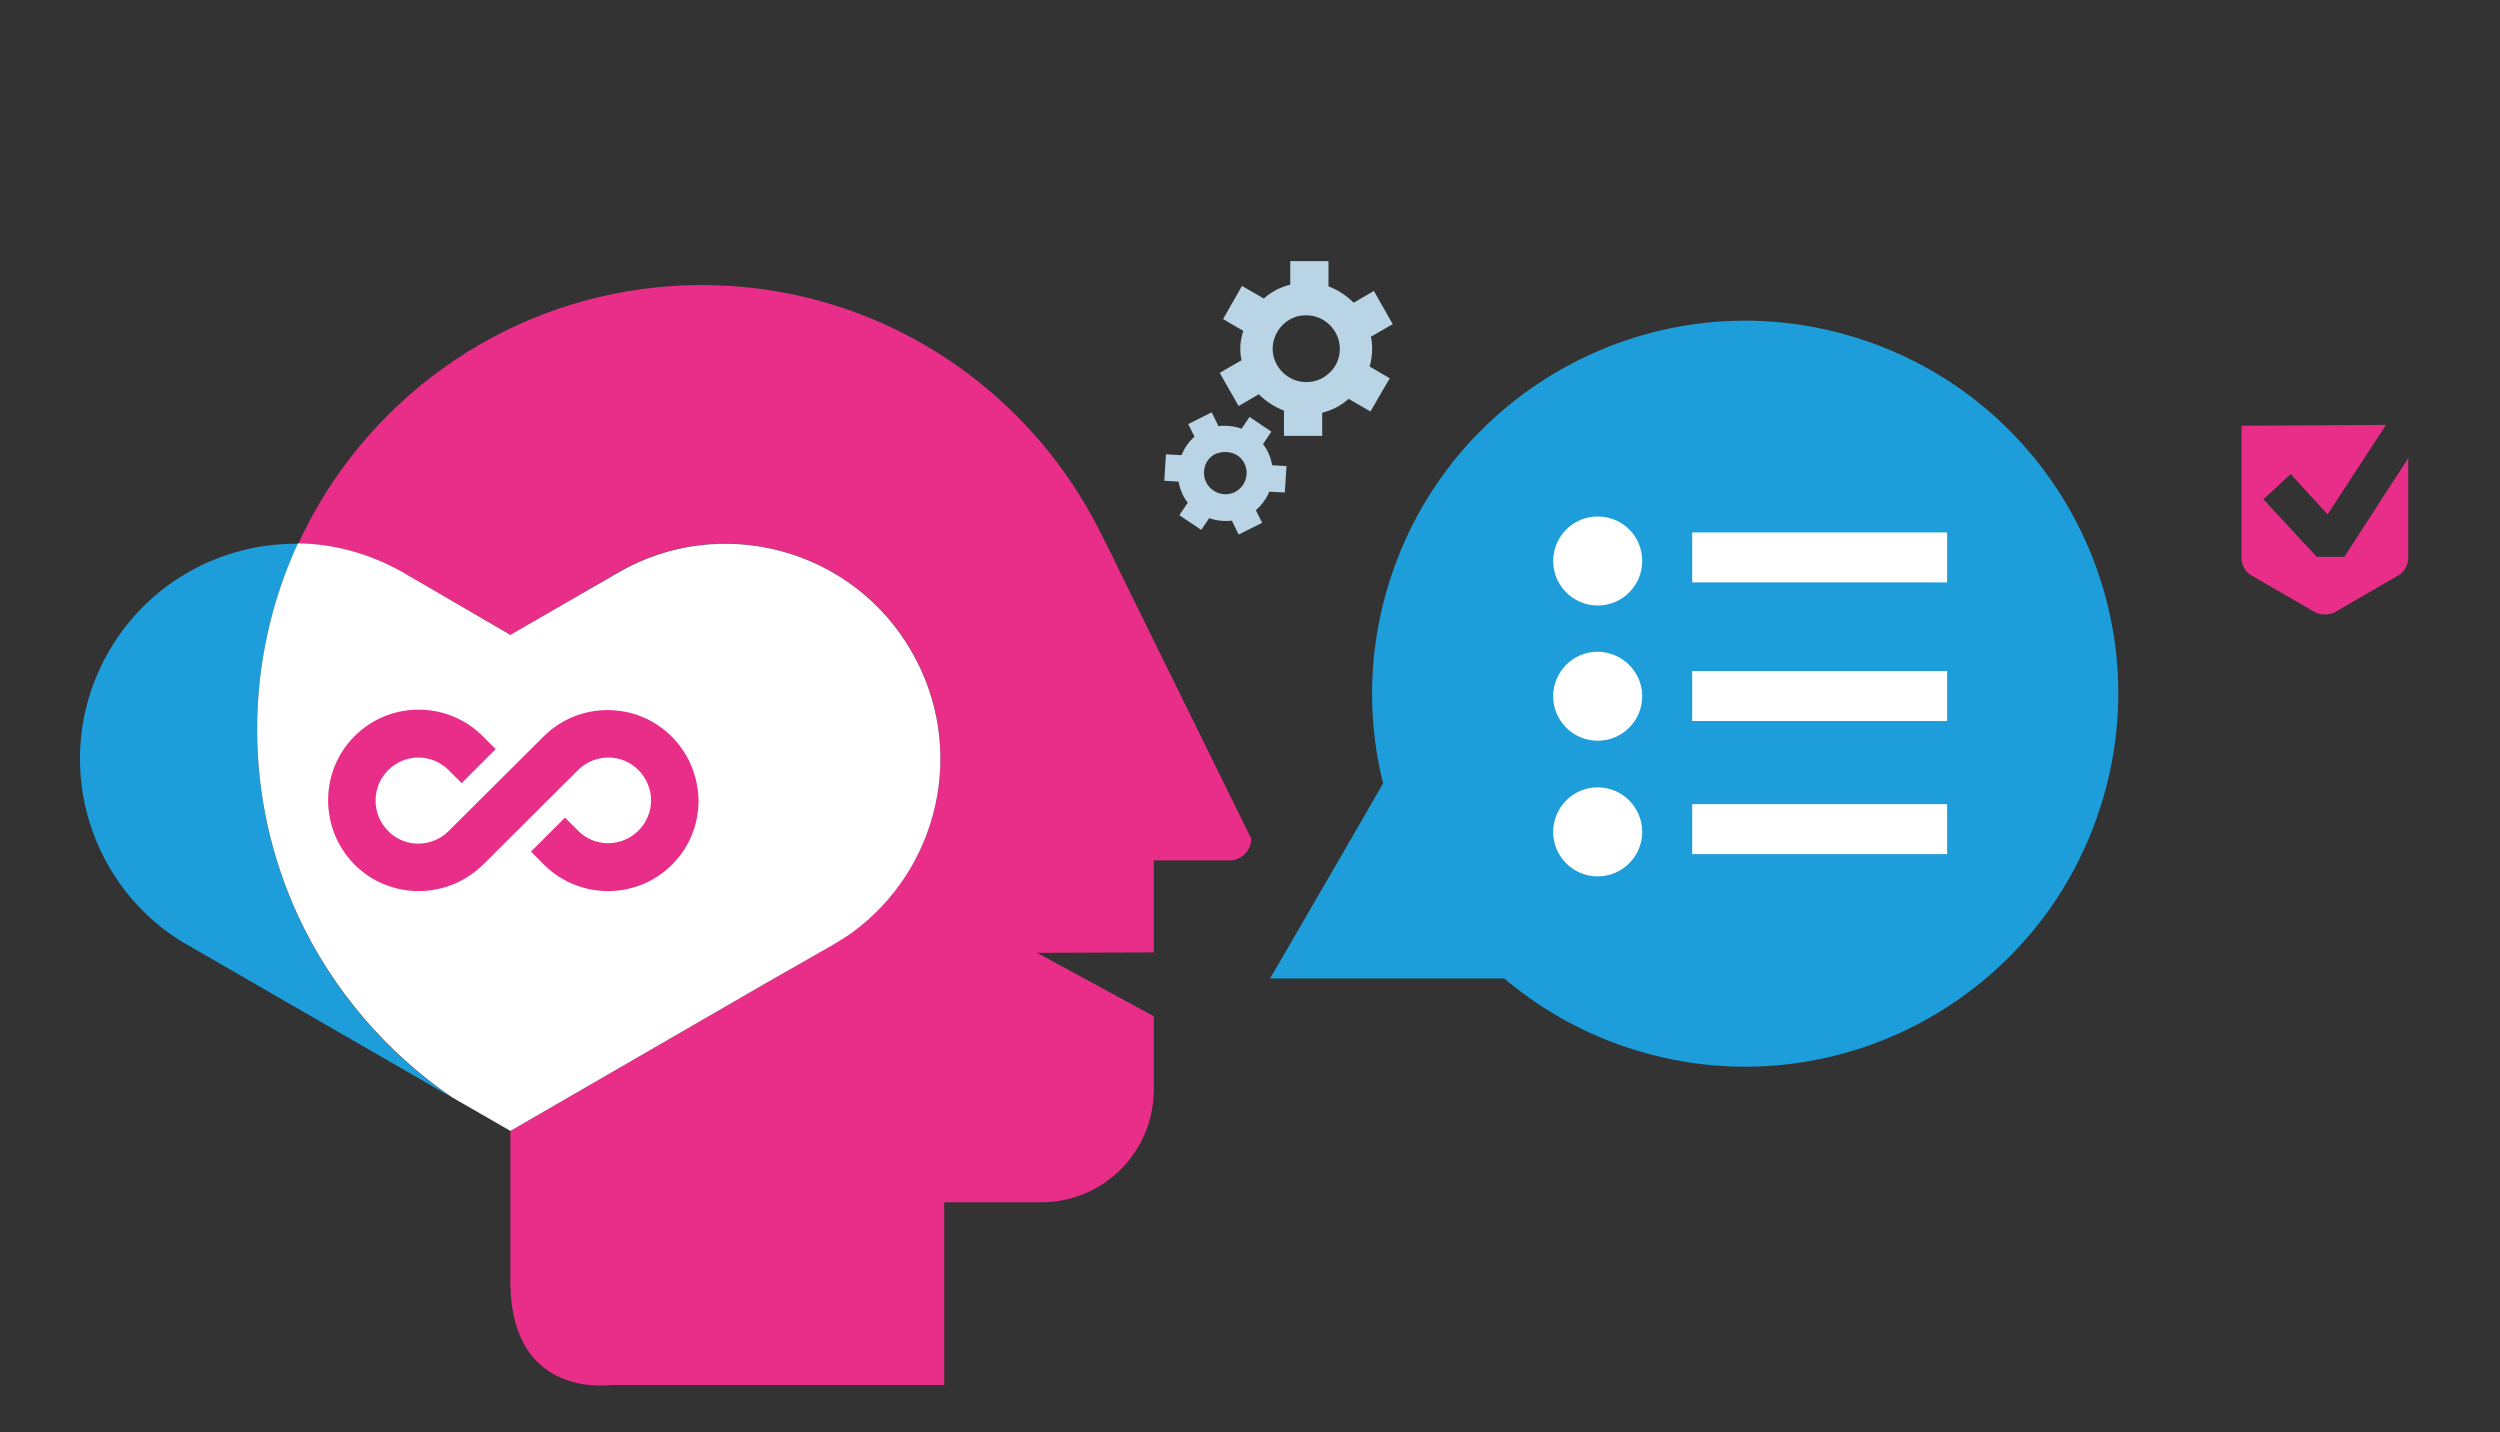 <svg xmlns="http://www.w3.org/2000/svg" xmlns:xlink="http://www.w3.org/1999/xlink" id="Layer_1" x="0px" y="0px" viewBox="0 0 595.276 341" style="enable-background:new 0 0 595.276 341;" xml:space="preserve"><rect x="0" y="0" width="595.276" height="341" fill="#333333" stroke="none"/><style type="text/css">	.st0{fill:#E82E89;}	.st1{fill:#1D9DD9;}	.st2{fill:#FFFFFF;}	.st3{fill:#B8D4E5;}</style><path class="st0" d="M558.227,132.577h-6.6l-12.7-13.7l6.5-6l8.8,9.6l13.9-21.3l-34.4,0.2v2.5v29.1 c0,1.5,1,3.3,2.3,4l15.2,8.8c1.3,0.7,3.4,0.7,4.7,0l15.2-8.8c1.3-0.7,2.3-2.6,2.3-4 v-23.9L558.227,132.577z"></path><path class="st0" d="M266.427,135.677L266.427,135.677c-1.1-2.4-2.3-4.8-3.5-7.1 c-1.3-2.7-2.7-5.3-4.2-7.9c-18.3-31.5-52.5-52.8-91.6-52.8c-38.8,0-72.7,20.9-91.1,52 c-1.8,3.1-3.5,6.3-5,9.6c8.5,0.1,17.1,2.3,25,6.9l25.6,14.8l25.5-14.9c24.5-14.1,55.8-5.7,69.9,18.7 c13.3,23,6.7,51.9-14.3,67.1c-1.4,1-2.9,2-4.4,2.8l-16.1,9.3l-60.7,35.1v36.7 c0.5,27.3,23.9,23.8,23.9,23.8h79.4v-43.5h23.1c14.8,0,26.8-12,26.8-26.8v-17.5l-27.8-15.1 l27.8-0.1v-8.8v-9.7v-3.4h18c2.9,0,5.2-2.3,5.2-5.2L266.427,135.677z"></path><path class="st1" d="M70.927,218.077c-6.2-13.5-9.7-28.5-9.7-44.3s3.5-30.8,9.7-44.3c-17.9-0.2-35.4,9-45,25.6 c-13.3,23-6.7,51.9,14.3,67.1c1.4,1,2.9,2,4.4,2.8l16.1,9.3l46.8,27 C91.727,250.477,79.027,235.577,70.927,218.077"></path><path class="st2" d="M198.327,224.977c1.5-0.9,3-1.8,4.4-2.8c21-15.2,27.6-44.1,14.3-67.1 c-14.1-24.5-45.5-32.9-69.9-18.7l-25.6,14.8l-25.6-14.9c-7.9-4.5-16.5-6.8-25-6.9 c-6.2,13.5-9.7,28.5-9.7,44.3s3.5,30.8,9.7,44.3c8.1,17.5,20.9,32.5,36.7,43.3l13.9,8l60.7-35.1 L198.327,224.977z"></path><path class="st0" d="M159.927,175.377c-8.4-8.4-22.1-8.4-30.5,0l-22.6,22.5c-4,4-10.5,4-14.4,0 c-4-4-4-10.5,0-14.5c2-2,4.6-3,7.2-3s5.2,1,7.2,3l3.1,3.1l8.1-8.1l-3.1-3.1c-8.4-8.4-22.1-8.4-30.5,0 s-8.4,22.1,0,30.6c4.2,4.2,9.7,6.3,15.3,6.3c5.5,0,11-2.1,15.3-6.3l22.6-22.5c4-4,10.5-4,14.4,0 c1.9,1.9,3,4.5,3,7.2s-1.1,5.3-3,7.2c-4,4-10.5,4-14.4,0l-3.1-3.1l-8.1,8.1l3.1,3.1 c8.4,8.4,22.1,8.4,30.5,0c4.1-4.1,6.3-9.5,6.3-15.3 C166.227,184.877,164.027,179.477,159.927,175.377"></path><path class="st1" d="M500.527,190.877c-14.2,46.9-63.8,73.5-110.7,59.3 c-46.9-14.2-73.5-63.8-59.3-110.7s63.8-73.5,110.7-59.3C488.227,94.377,514.827,143.977,500.527,190.877"></path><polygon class="st1" points="352.027,204.377 368.427,232.977 335.427,232.977 302.427,232.977  319.027,204.377 335.527,175.777 "></polygon><path class="st2" d="M391.027,133.577c0,5.8-4.7,10.6-10.6,10.6c-5.8,0-10.6-4.7-10.6-10.6 c0-5.8,4.7-10.6,10.6-10.6C386.327,122.977,391.027,127.677,391.027,133.577"></path><path class="st2" d="M391.027,165.777c0,5.8-4.7,10.6-10.6,10.6c-5.8,0-10.6-4.7-10.6-10.6 c0-5.8,4.7-10.6,10.6-10.6C386.327,155.277,391.027,159.977,391.027,165.777"></path><path class="st2" d="M391.027,198.077c0,5.8-4.7,10.6-10.6,10.6c-5.8,0-10.6-4.7-10.6-10.6 c0-5.8,4.7-10.6,10.6-10.6C386.327,187.477,391.027,192.277,391.027,198.077"></path><rect x="402.927" y="126.777" class="st2" width="60.7" height="11.9"></rect><rect x="402.927" y="159.777" class="st2" width="60.7" height="11.9"></rect><rect x="402.927" y="191.477" class="st2" width="60.7" height="11.9"></rect><path class="st3" d="M281.327,108.377l-3.7-0.2l-0.4,6.3l3.4,0.2c0.2,1.1,0.5,2.1,1,3.1 c0.3,0.7,0.7,1.3,1.2,1.9l-2,3l5.2,3.5l1.9-2.8c1.7,0.6,3.6,0.8,5.4,0.6l1.6,3.3l5.6-2.8 l-1.5-3c1.4-1.2,2.5-2.7,3.2-4.4l3.7,0.2l0.4-6.3l-3.4-0.2c-0.2-1-0.5-2.1-1-3.1 c-0.3-0.7-0.7-1.3-1.2-1.9l2-3l-5.2-3.5l-1.9,2.8c-0.1,0-0.2-0.1-0.3-0.1 c-1.2-0.4-2.4-0.6-3.7-0.6c-0.5,0-1,0-1.5,0.1l-1.6-3.3l-5.6,2.8l1.5,3 C283.027,105.177,282.027,106.677,281.327,108.377 M293.427,107.877c1.3,0.4,2.3,1.3,2.9,2.5 c1.2,2.5,0.2,5.5-2.3,6.8c-2.5,1.2-5.5,0.2-6.8-2.3c-0.6-1.2-0.7-2.6-0.3-3.9 c0.4-1.3,1.3-2.3,2.5-2.9C290.727,107.577,292.127,107.477,293.427,107.877"></path><path class="st3" d="M295.327,82.977c0,1,0.1,1.9,0.3,2.8l-5.2,3l4.5,7.9l4.8-2.8c1.7,1.7,3.7,3,6,3.9v6 h9.1v-5.5c2.4-0.6,4.5-1.7,6.3-3.3l5.2,3l3-5.2l1.6-2.7l-4.8-2.8c0.4-1.4,0.6-2.8,0.6-4.3 c0-1-0.1-1.9-0.3-2.8l5.2-3l-4.5-7.9l-4.8,2.8c-1.7-1.7-3.7-3-6-3.9v-6h-4.9h-4.2v5.6 c-2.4,0.6-4.5,1.7-6.3,3.3l-5.2-3l-4.5,7.9l4.8,2.8C295.627,80.077,295.327,81.477,295.327,82.977  M308.427,75.477c0.8-0.3,1.7-0.4,2.6-0.4c4.4,0,8,3.6,8,8c0,2.3-1,4.5-2.7,5.9 c-1.4,1.3-3.3,2-5.3,2c-4.4,0-8-3.6-8-8C303.127,79.477,305.327,76.577,308.427,75.477"></path></svg>